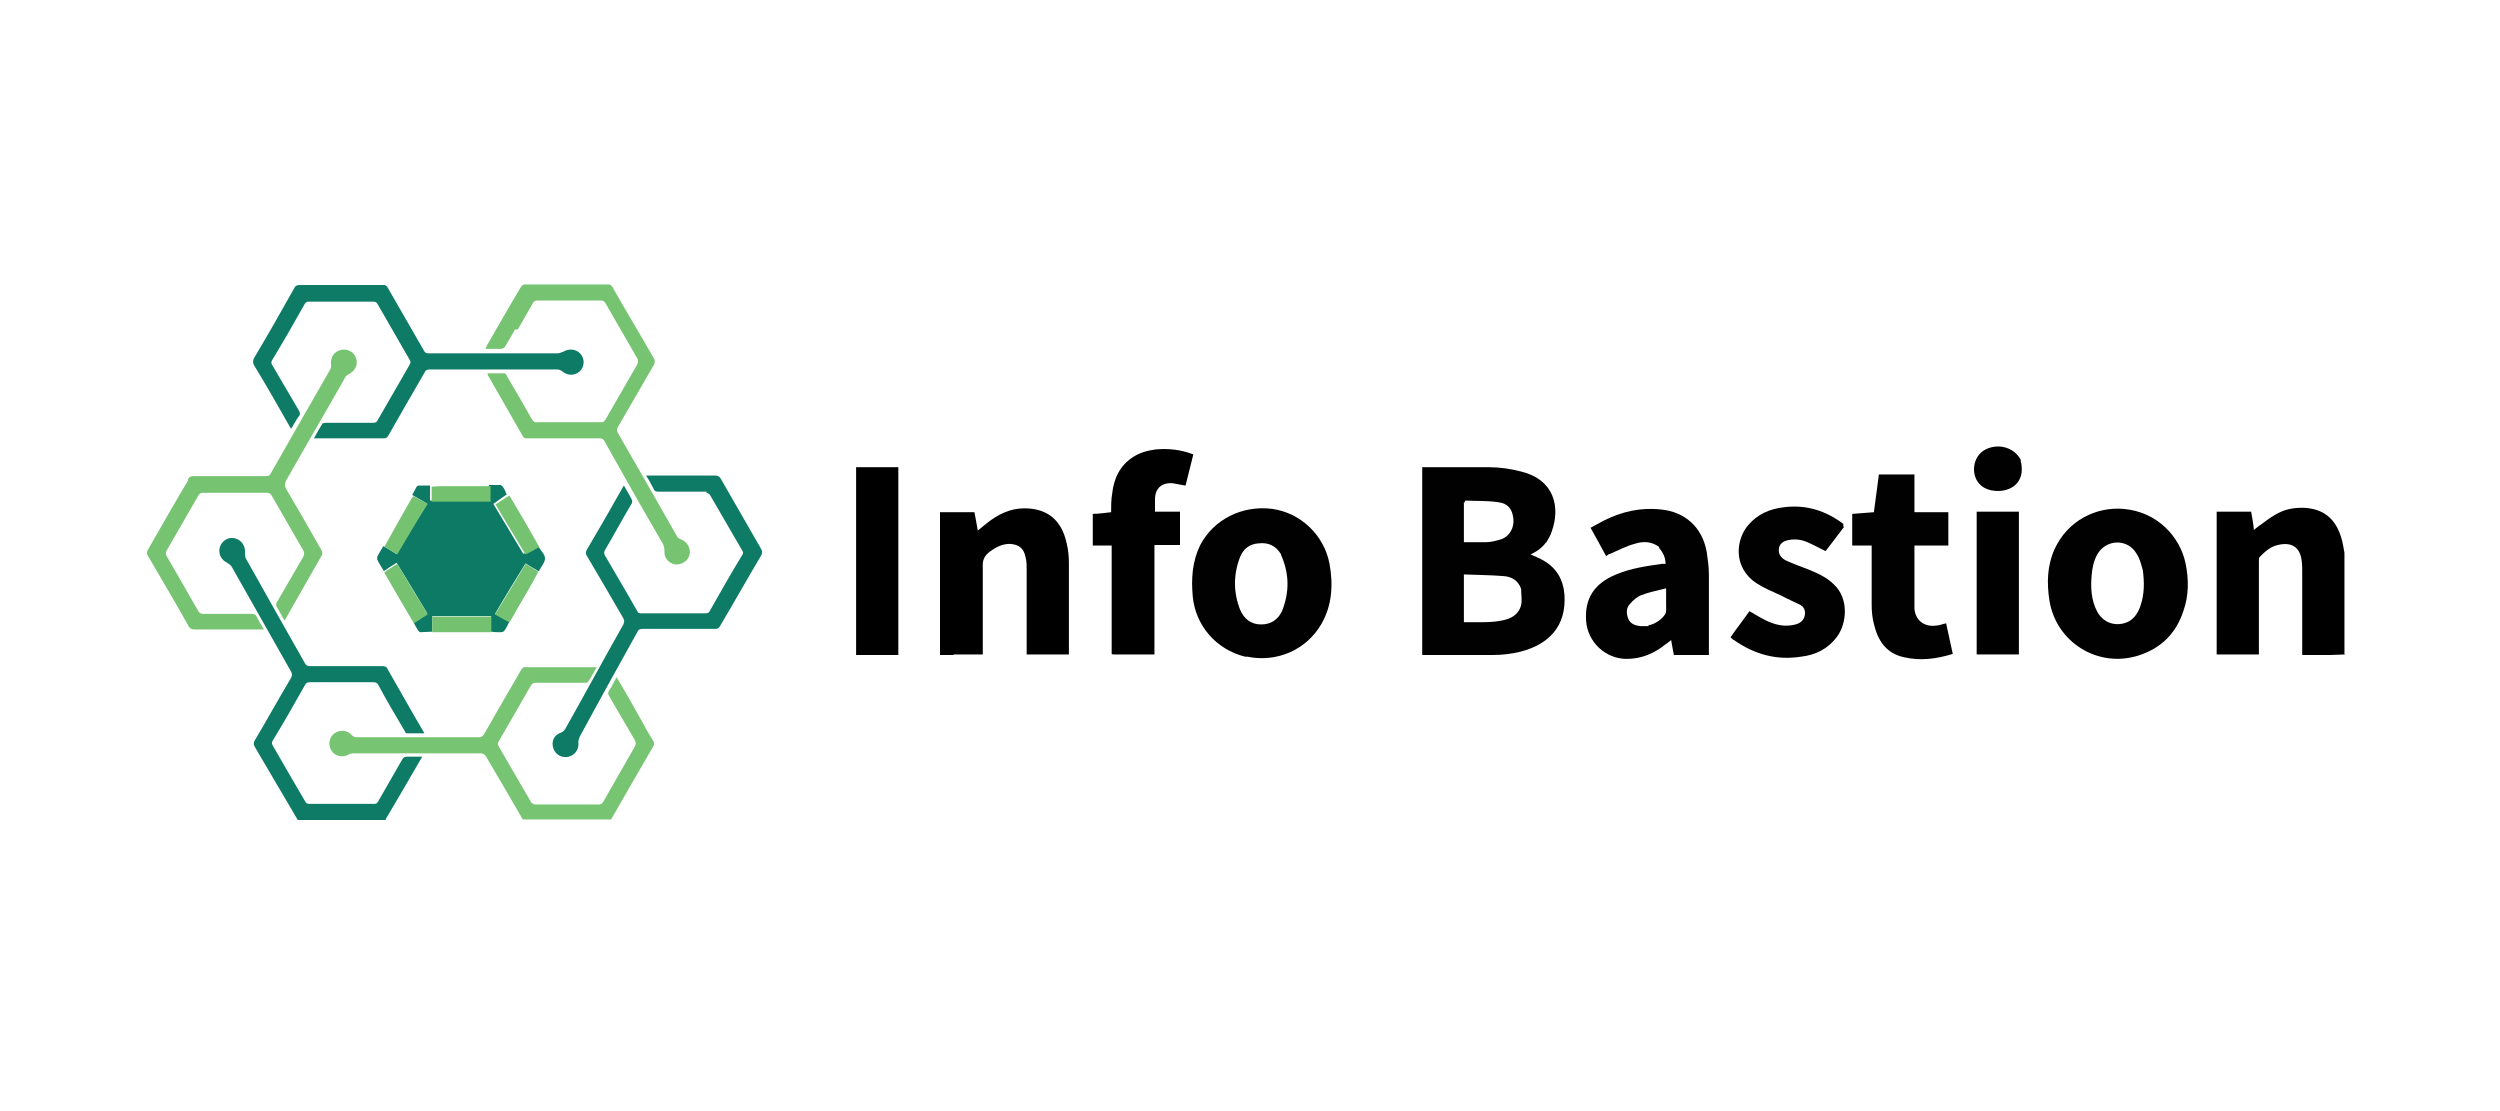 <?xml version="1.0" encoding="utf-8"?>
<svg xmlns="http://www.w3.org/2000/svg" xmlns:i="http://ns.adobe.com/AdobeIllustrator/10.0/" id="Layer_1" version="1.1" viewBox="0 0 450 200">
  <defs>
    <style> .st0 { fill: #010101; } .st1 { fill: #0e7b66; } .st2 { fill: #0c7a65; } .st3 { fill: #77c472; } .st4 { fill: #74c270; } .st5 { fill: #75c271; } .st6 { fill: #76c371; } </style>
  </defs>
  <path d="M422.1,117.8c-.9,0-1.7.1-2.6.1-1.7,0-3.3,0-5.1,0v-.8c0-4.7,0-9.4,0-14.1,0-.7,0-1.4-.1-2.1-.3-2.4-1.8-3.4-4.3-2.8-1.4.3-2.4,1.3-3.3,2.2-.1.1-.1.5-.1.7,0,5.3,0,10.6,0,16s0,.5,0,.8h-7.6v-25.7h6.2c.2,1.1.4,2.1.5,3.3.5-.4.8-.7,1.3-1,1.6-1.2,3.2-2.4,5.2-2.8,1.6-.3,3.2-.3,4.8.2,2.4.8,3.7,2.6,4.4,4.9.3.9.4,1.8.6,2.8,0,6,0,12.1,0,18.2Z"/>
  <path class="st0" d="M278.3,97.6c-.7,1-1.7,1.7-2.8,2.2.9.4,1.7.7,2.5,1.2,2.2,1.3,3.4,3.4,3.6,6,.4,5.8-2.9,9-7.9,10.3-1.6.4-3.3.6-5,.6-4,0-8,0-11.9,0s-.5,0-.8,0v-33.8c.2,0,.4,0,.6,0,3.8,0,7.7,0,11.5,0,1.9,0,3.9.3,5.8.8,5.9,1.5,7,6.4,5.4,10.8-.2.7-.6,1.3-1,2M273.8,106c-.5-1.5-1.7-2.2-3.1-2.3-2.4-.2-4.8-.2-7.2-.3,0,0,0,0,0,0v8.6c.9,0,1.7,0,2.5,0,1.4,0,2.9,0,4.3-.3,1.7-.3,3.1-1.1,3.5-2.8.2-.9,0-1.9,0-2.9M263.5,90.4v7.2c1.3,0,2.6,0,3.9,0,1,0,2.1-.3,3-.6,1.4-.6,2.2-2.1,2-3.7-.2-1.7-1-2.7-2.7-2.9-2-.3-4-.2-5.9-.3,0,0-.2.2-.2.4Z"/>
  <path class="st0" d="M384.9,118c-7.3,2.3-14.8-2.4-16-9.9-.5-3.2-.4-6.3.9-9.2,2.4-5.3,7.6-7.7,12.4-7.3,6.1.5,10.2,5,11.2,9.8.6,2.9.6,5.8-.4,8.6-1.3,4-4,6.7-8.1,8M385.7,102.6c-.3-1-.5-2-1.1-2.9-1.6-2.8-5.5-2.7-7.1.1-.6,1.1-.9,2.4-1,3.7-.2,2.3-.1,4.5,1,6.6,1,1.8,2.8,2.6,4.8,2.1,1.6-.4,2.5-1.7,3-3.2.7-2.1.7-4.2.4-6.4Z"/>
  <path class="st0" d="M224.1,118.2c-5.2-1.3-8.9-5.6-9.4-10.8-.3-3.2-.1-6.3,1.3-9.2,2.4-4.7,7.6-7.3,13-6.6,5.1.7,9.3,4.7,10.3,9.8.7,3.8.5,7.6-1.5,11-2.7,4.6-8,6.9-13.3,5.8-.1,0-.2,0-.4,0M230.6,99.8c-.9-1.5-2.2-2.2-4-2-1.7.1-2.8,1-3.4,2.5-1.2,3.1-1.2,6.3,0,9.4.7,1.7,2,2.7,3.8,2.7,1.8,0,3.1-.9,3.8-2.5,1.3-3.3,1.3-6.6-.2-10Z"/>
  <path d="M171.6,117.9c-.8,0-1.6,0-2.4,0v-25.7h6.2c.2,1.1.4,2.1.6,3.3.6-.5,1.1-.9,1.6-1.3,2-1.6,4.2-2.7,6.8-2.7,4.1,0,6.7,2.1,7.6,6.3.3,1.2.4,2.4.4,3.6,0,5.3,0,10.7,0,16,0,.1,0,.3,0,.4h-7.6v-.8c0-4.8,0-9.6,0-14.5,0-.7,0-1.5-.2-2.2-.3-1.6-1.2-2.3-2.8-2.4-1.3,0-2.4.5-3.5,1.3-1,.7-1.5,1.5-1.4,2.9,0,5,0,10,0,14.9v.8c-1.7,0-3.4,0-5.2,0Z"/>
  <path class="st0" d="M298.7,98.5c-1.4-1.1-3-1.1-4.5-.6-1.5.4-3,1.2-4.4,1.8-.2,0-.4.2-.7.4-.9-1.7-1.8-3.3-2.8-5.1.8-.4,1.6-.9,2.4-1.3,3.2-1.6,6.6-2.4,10.2-2,4.4.4,7.5,3.2,8.3,7.6.2,1.4.4,2.7.4,4.1,0,4.7,0,9.4,0,14.1,0,.1,0,.3,0,.4h-6.3c-.2-.9-.3-1.7-.5-2.7-.3.3-.6.5-.9.7-2.1,1.7-4.4,2.7-7.1,2.7-3.8,0-7-3-7.3-6.8-.3-4.1,1.5-6.8,5.4-8.4,2.6-1.1,5.4-1.5,8.2-1.9.2,0,.4,0,.7,0,0-1.1-.4-2-1.2-2.9M296.7,112.5c0,0,.2,0,.3,0,1.1-.3,2.1-1,2.7-1.9.3-.4.2-1.2.2-1.9,0-.9,0-1.8,0-2.8-1.6.4-3.1.7-4.4,1.2-.8.3-1.5.9-2.1,1.6-.7.7-.7,1.7-.3,2.7.4.9,1.2,1.2,2.2,1.3.5,0,.9,0,1.5,0Z"/>
  <path class="st2" d="M97,98.5c.4.7,1.1,1.3,1.1,2,0,.7-.6,1.4-1,2.1,0,0,0,.2-.2.2-.8-.5-1.6-.9-2.3-1.4-1.9,3.1-3.7,6-5.5,9.1.9.5,1.8,1,2.6,1.4-.3.5-.5,1.1-.9,1.6-.1.2-.4.3-.7.3-.6,0-1.1,0-1.7-.1,0-1,0-1.9,0-2.8h-10.6v2.8c-.7,0-1.4.1-2.2.1-.1,0-.3-.3-.4-.4-.2-.4-.5-.8-.7-1.3.8-.6,1.6-1.1,2.4-1.7-1.8-3-3.6-6-5.5-9.1-.8.5-1.6,1-2.3,1.5-.4-.7-.9-1.4-1.2-2.1,0-.1,0-.4,0-.5.3-.6.7-1.2,1.1-1.9.8.5,1.6.9,2.3,1.4,1.9-3,3.7-6,5.5-9.1-.9-.5-1.7-1-2.6-1.5.3-.5.5-1,.8-1.5,0-.1.3-.2.5-.2.6,0,1.2,0,1.9,0,0,1,0,1.9,0,2.7h10.6v-2.8c.7,0,1.4,0,2.1,0,.1,0,.3.2.4.3.3.4.5.9.7,1.4-.8.6-1.6,1.1-2.4,1.7,1.8,3,3.6,6,5.4,9,.9-.5,1.7-.9,2.5-1.3Z"/>
  <path d="M200.1,117.8c0-6.6,0-13,0-19.6h-3.4v-5.7c1.1,0,2.2-.2,3.3-.3,0-1.1,0-2.3.2-3.4.3-2.7,1.4-5,3.7-6.5,1.2-.8,2.6-1.2,4.1-1.4,2.3-.2,4.5,0,6.8.9-.5,1.9-.9,3.7-1.4,5.6-.8-.1-1.5-.3-2.2-.4-2-.2-3.2.8-3.3,2.7,0,.8,0,1.6,0,2.4h4.5v6h-4.6v19.7c-.2,0-.3,0-.4,0-2.3,0-4.6,0-6.9,0-.1,0-.3,0-.4-.1Z"/>
  <path class="st0" d="M331.8,94.6c0,.2.2.4,0,.4-1.1,1.5-2.2,2.9-3.2,4.2-1.2-.6-2.3-1.2-3.5-1.7-1-.4-2.1-.5-3.1-.3-1.1.2-1.7.7-1.8,1.6-.1.9.3,1.6,1.3,2.1,1.3.6,2.7,1.1,4,1.6,1.7.7,3.3,1.4,4.6,2.7,2.7,2.5,2.4,7,.5,9.5-1.6,2.1-3.8,3.2-6.4,3.5-4.4.7-8.4-.4-12.1-3-.1,0-.3-.2-.4-.3,0,0,0,0-.2-.2,1.1-1.6,2.3-3.1,3.4-4.7,1,.6,2,1.2,3,1.7,1.7.8,3.4,1.2,5.3.7,1.1-.3,1.7-1,1.7-2.1,0-.6-.3-1.1-.8-1.4-1.2-.6-2.4-1.1-3.5-1.7-1.5-.7-3-1.3-4.4-2.2-4.4-2.9-3.7-8-1.5-10.5,1.7-2,3.9-2.9,6.4-3.2,4-.5,7.5.6,10.7,3Z"/>
  <path class="st0" d="M344.6,86.9v5.3h6.1v6h-6.1c0,3.4,0,6.8,0,10.1,0,.4,0,.9,0,1.3.2,2.1,1.8,3.3,3.9,3,.6,0,1.2-.3,1.8-.4.4,1.8.8,3.7,1.2,5.5-2.9.9-5.8,1.3-8.8.6-3.2-.7-4.7-3-5.4-6-.3-1.1-.4-2.3-.4-3.5,0-3.5,0-7,0-10.6h-3.5v-5.7c1.3-.1,2.6-.2,3.9-.3.3-2.3.6-4.5.9-6.8h6.4v1.5Z"/>
  <path class="st1" d="M62.4,51.3c2.2,0,4.4,0,6.6,0,.4,0,.6.1.8.5,2.2,3.8,4.3,7.5,6.5,11.3.2.4.4.5.9.5,7.7,0,15.5,0,23.2,0,.3,0,.7-.2,1-.3,1-.6,2.3-.5,3.1.4.8.9.7,2.3-.1,3.1-.8.8-2.2.9-3.1.1-.4-.3-.7-.4-1.1-.4-7.6,0-15.2,0-22.8,0-.5,0-.8.1-1,.6-2.2,3.8-4.4,7.6-6.5,11.3-.2.3-.3.5-.8.5-4.1,0-8.2,0-12.2,0,0,0-.2,0-.4,0,.5-.9,1-1.8,1.5-2.6,0-.1.4-.2.6-.2,2.9,0,5.8,0,8.6,0,.4,0,.6-.1.8-.5,1.9-3.3,3.8-6.6,5.7-9.9.2-.4.3-.6,0-1-1.9-3.3-3.8-6.6-5.7-9.9-.2-.4-.4-.5-.9-.5-3.8,0-7.7,0-11.5,0-.4,0-.6.1-.8.5-1.9,3.4-3.8,6.7-5.8,10-.2.3-.2.6,0,.9,1.6,2.7,3.2,5.5,4.8,8.2.2.4.3.7,0,1-.5.7-.9,1.5-1.4,2.3-.1-.2-.2-.3-.3-.5-2.1-3.7-4.2-7.4-6.4-11-.2-.4-.2-.7,0-1.2,2.5-4.2,4.9-8.4,7.3-12.7.2-.4.5-.5,1-.5,2.7,0,5.4,0,8.2,0Z"/>
  <path class="st3" d="M110.1,147.5c-5.3,0-10.6,0-16,0-2.2-3.8-4.4-7.6-6.6-11.3-.3-.5-.6-.6-1.1-.6-7.6,0-15.1,0-22.7,0-.4,0-.8.1-1.1.3-1.1.5-2.4.2-3-.9-.6-1-.3-2.4.6-3,1-.7,2.3-.6,3.1.3.2.2.5.4.8.4,7.4,0,14.7,0,22.1,0,.4,0,.6-.1.9-.5,2.2-3.9,4.5-7.8,6.7-11.6.2-.4.5-.6,1-.5,4.1,0,8.3,0,12.6,0-.6,1-1,1.9-1.6,2.7,0,.1-.4.1-.6.1-2.9,0-5.8,0-8.7,0-.5,0-.7.1-1,.6-1.9,3.3-3.8,6.6-5.7,9.9-.2.3-.3.6,0,1,1.9,3.3,3.9,6.7,5.8,10,.1.2.5.4.7.4,3.8,0,7.7,0,11.5,0,.4,0,.6-.2.8-.5,1.9-3.3,3.7-6.5,5.6-9.8.3-.5.3-.9,0-1.4-1.5-2.6-3-5.1-4.5-7.7-.3-.5-.3-.8,0-1.2.5-.7.8-1.5,1.3-2.3,1.5,2.5,2.9,5,4.3,7.5.7,1.3,1.4,2.6,2.2,3.8.3.5.3.9,0,1.3-2.5,4.3-5,8.6-7.5,13Z"/>
  <path class="st1" d="M69.5,147.6c-5.3,0-10.6,0-15.9,0-2-3.4-4-6.8-6-10.2-.6-1-1.1-1.9-1.7-2.9-.3-.5-.3-.8,0-1.3,2.2-3.7,4.3-7.5,6.5-11.2.2-.4.2-.7,0-1.1-3.6-6.3-7.1-12.6-10.7-18.9-.2-.3-.5-.5-.8-.7-1.1-.5-1.7-1.7-1.3-2.9.4-1.1,1.5-1.8,2.7-1.5,1.2.3,1.9,1.4,1.8,2.6,0,.4,0,.8.2,1.1,3.5,6.3,7.1,12.6,10.6,18.8.2.4.5.5.9.5,4.3,0,8.6,0,13,0,.5,0,.8.1,1,.6,2.2,3.8,4.3,7.6,6.6,11.5-1.1,0-2.1,0-3.2,0-.2,0-.3-.3-.4-.5-1.6-2.7-3.2-5.4-4.7-8.2-.2-.4-.5-.5-.9-.5-3.8,0-7.6,0-11.4,0-.4,0-.7.1-.9.5-1.9,3.4-3.8,6.7-5.8,10-.2.3-.2.6,0,.9,1.9,3.3,3.8,6.6,5.8,10,.2.4.4.5.9.5,3.8,0,7.7,0,11.5,0,.4,0,.6-.1.8-.5,1.4-2.5,2.9-5,4.3-7.5.2-.4.5-.5.9-.5.9,0,1.7,0,2.7,0-2.2,3.8-4.4,7.6-6.6,11.3Z"/>
  <path class="st1" d="M127.2,88.5c-2.9,0-5.8,0-8.7,0-.5,0-.7-.1-.9-.6-.4-.8-.8-1.5-1.3-2.3.3,0,.5,0,.7,0,3.9,0,7.8,0,11.7,0,.5,0,.7.1,1,.5,2.4,4.2,4.9,8.5,7.3,12.7.2.4.3.7,0,1.2-2.5,4.2-4.9,8.5-7.4,12.7-.2.4-.5.5-.9.5-4.3,0-8.6,0-13,0-.5,0-.8.1-1,.6-3.5,6.3-7,12.6-10.4,18.9-.1.3-.2.6-.2.9.2,1.2-.6,2.3-1.7,2.6-1.2.3-2.4-.3-2.8-1.5-.4-1.2.1-2.4,1.3-2.8.5-.2.7-.4.9-.8,3.5-6.2,6.9-12.5,10.4-18.7.2-.4.2-.7,0-1.1-2.2-3.8-4.4-7.6-6.6-11.3-.2-.4-.2-.6,0-1,2.2-3.7,4.3-7.4,6.4-11.1,0-.1.2-.3.3-.5.5.9,1.1,1.8,1.5,2.7,0,.2,0,.5-.2.7-1.6,2.7-3.1,5.5-4.7,8.2-.2.4-.2.6,0,1,1.9,3.3,3.9,6.6,5.8,10,.2.4.4.4.8.4,3.8,0,7.7,0,11.5,0,.4,0,.6-.1.8-.5,1.9-3.4,3.8-6.7,5.8-10,.2-.3.2-.5,0-.8-1.9-3.3-3.9-6.7-5.8-10-.1-.2-.4-.3-.7-.5Z"/>
  <path class="st6" d="M33.8,86.4c.2-.6.6-.7,1.2-.7,4.3,0,8.6,0,12.8,0,.5,0,.8-.1,1-.6,3.5-6.2,7.1-12.4,10.7-18.7.1-.2.1-.5.1-.7-.2-1.3.5-2.4,1.7-2.7,1.2-.3,2.4.3,2.8,1.5.4,1.2-.2,2.3-1.4,2.9-.2.1-.5.3-.6.6-3.5,6.2-7.1,12.3-10.6,18.5-.3.6-.3.9,0,1.5,2.2,3.7,4.3,7.4,6.4,11.1.1.2.2.7,0,.9-2.2,3.8-4.3,7.6-6.5,11.4,0,0-.1.1-.2.3-.5-.9-1-1.8-1.5-2.7,0-.2,0-.5.2-.7,1.6-2.7,3.1-5.4,4.7-8.1.2-.4.2-.7,0-1.1-1.9-3.3-3.8-6.6-5.7-9.9-.2-.4-.5-.5-.9-.5-3.8,0-7.6,0-11.4,0-.4,0-.7.1-.9.5-1.9,3.3-3.8,6.6-5.7,9.9-.2.4-.2.7,0,1,1.9,3.3,3.8,6.6,5.7,9.9.2.4.5.5,1,.5,2.9,0,5.7,0,8.6,0,.4,0,.7.1.9.5.4.8.8,1.5,1.3,2.3-.3,0-.5,0-.8,0-3.9,0-7.8,0-11.7,0-.5,0-.7-.1-1-.5-2.4-4.3-4.9-8.5-7.4-12.8-.2-.4-.2-.6,0-1,2.4-4.2,4.8-8.4,7.3-12.6Z"/>
  <path class="st6" d="M92.7,59.3c-.6,1.1-1.2,2.1-1.8,3.1-.1.2-.5.4-.7.4-.9,0-1.8,0-2.8,0,.1-.3.2-.5.3-.7,2-3.5,4-7,6.1-10.5.1-.2.4-.4.7-.4,5,0,10.1,0,15.1,0,.2,0,.5.2.6.4,2.5,4.4,5.1,8.7,7.6,13.1.1.2,0,.6,0,.8-2.2,3.8-4.4,7.6-6.6,11.4-.2.4-.2.6,0,1,3.6,6.2,7.1,12.4,10.7,18.7.1.2.4.4.7.5,1.1.4,1.8,1.6,1.5,2.8-.3,1.1-1.4,1.8-2.6,1.7-1.1-.2-2-1.2-1.9-2.3,0-.7-.1-1.2-.5-1.8-3.5-6-6.9-12-10.3-18.1-.2-.4-.5-.5-.9-.5-4.3,0-8.7,0-13,0-.3,0-.6,0-.8-.4-2.1-3.7-4.2-7.3-6.3-11,0,0,0-.2-.1-.3,1.1,0,2.1,0,3.1,0,.2,0,.4.3.5.6,1.5,2.5,3,5.1,4.4,7.6.3.5.6.7,1.1.6,3.8,0,7.5,0,11.3,0,.4,0,.6,0,.9-.5,1.9-3.3,3.8-6.6,5.7-9.9.2-.4.2-.7,0-1.1-1.9-3.3-3.8-6.6-5.7-9.9-.2-.3-.4-.5-.8-.5-3.8,0-7.7,0-11.5,0-.4,0-.6.1-.8.5-.9,1.6-1.8,3.1-2.7,4.7Z"/>
  <path d="M154.1,114.6c0-10.2,0-20.3,0-30.5h7.6v33.8h-7.6v-3.3Z"/>
  <path d="M363.4,95.8v22h-7.6v-25.7h7.6v3.6Z"/>
  <path class="st0" d="M363.7,82.9c.6,2.1,0,3.9-1.5,4.8-1.6,1-4.2.9-5.6-.3-2-1.7-1.6-5.3.8-6.5,2.4-1.2,5.3-.3,6.4,2Z"/>
  <path class="st5" d="M91.7,112c-.9-.4-1.7-.9-2.6-1.4,1.8-3,3.7-6,5.5-9.1.8.5,1.5.9,2.3,1.4-1.2,2.3-2.5,4.5-3.8,6.7-.4.8-.9,1.6-1.4,2.4Z"/>
  <path class="st5" d="M97,98.5c-.8.5-1.6.9-2.4,1.3-1.8-3-3.6-5.9-5.4-9,.8-.5,1.6-1.1,2.5-1.6,1.8,3,3.6,6.1,5.4,9.3Z"/>
  <path class="st5" d="M69.2,103c.7-.5,1.5-1,2.3-1.5,1.8,3,3.6,6,5.5,9.1-.8.5-1.6,1-2.5,1.6-1.8-3-3.5-6-5.3-9.1Z"/>
  <path class="st5" d="M74.4,89.3c.9.5,1.7.9,2.6,1.4-1.9,3-3.7,6-5.5,9.1-.8-.5-1.5-.9-2.3-1.4,1.5-2.7,3-5.4,4.5-8,.2-.4.4-.7.7-1.1Z"/>
  <path class="st4" d="M77.8,113.8c0-.9,0-1.8,0-2.8h10.6c0,.9,0,1.8,0,2.8-3.5,0-7,0-10.5,0Z"/>
  <path class="st4" d="M88.3,87.5c0,.9,0,1.9,0,2.8h-10.6c0-.9,0-1.8,0-2.7.6,0,1.1-.1,1.7-.1,2.9,0,5.9,0,8.8,0Z"/>
</svg>